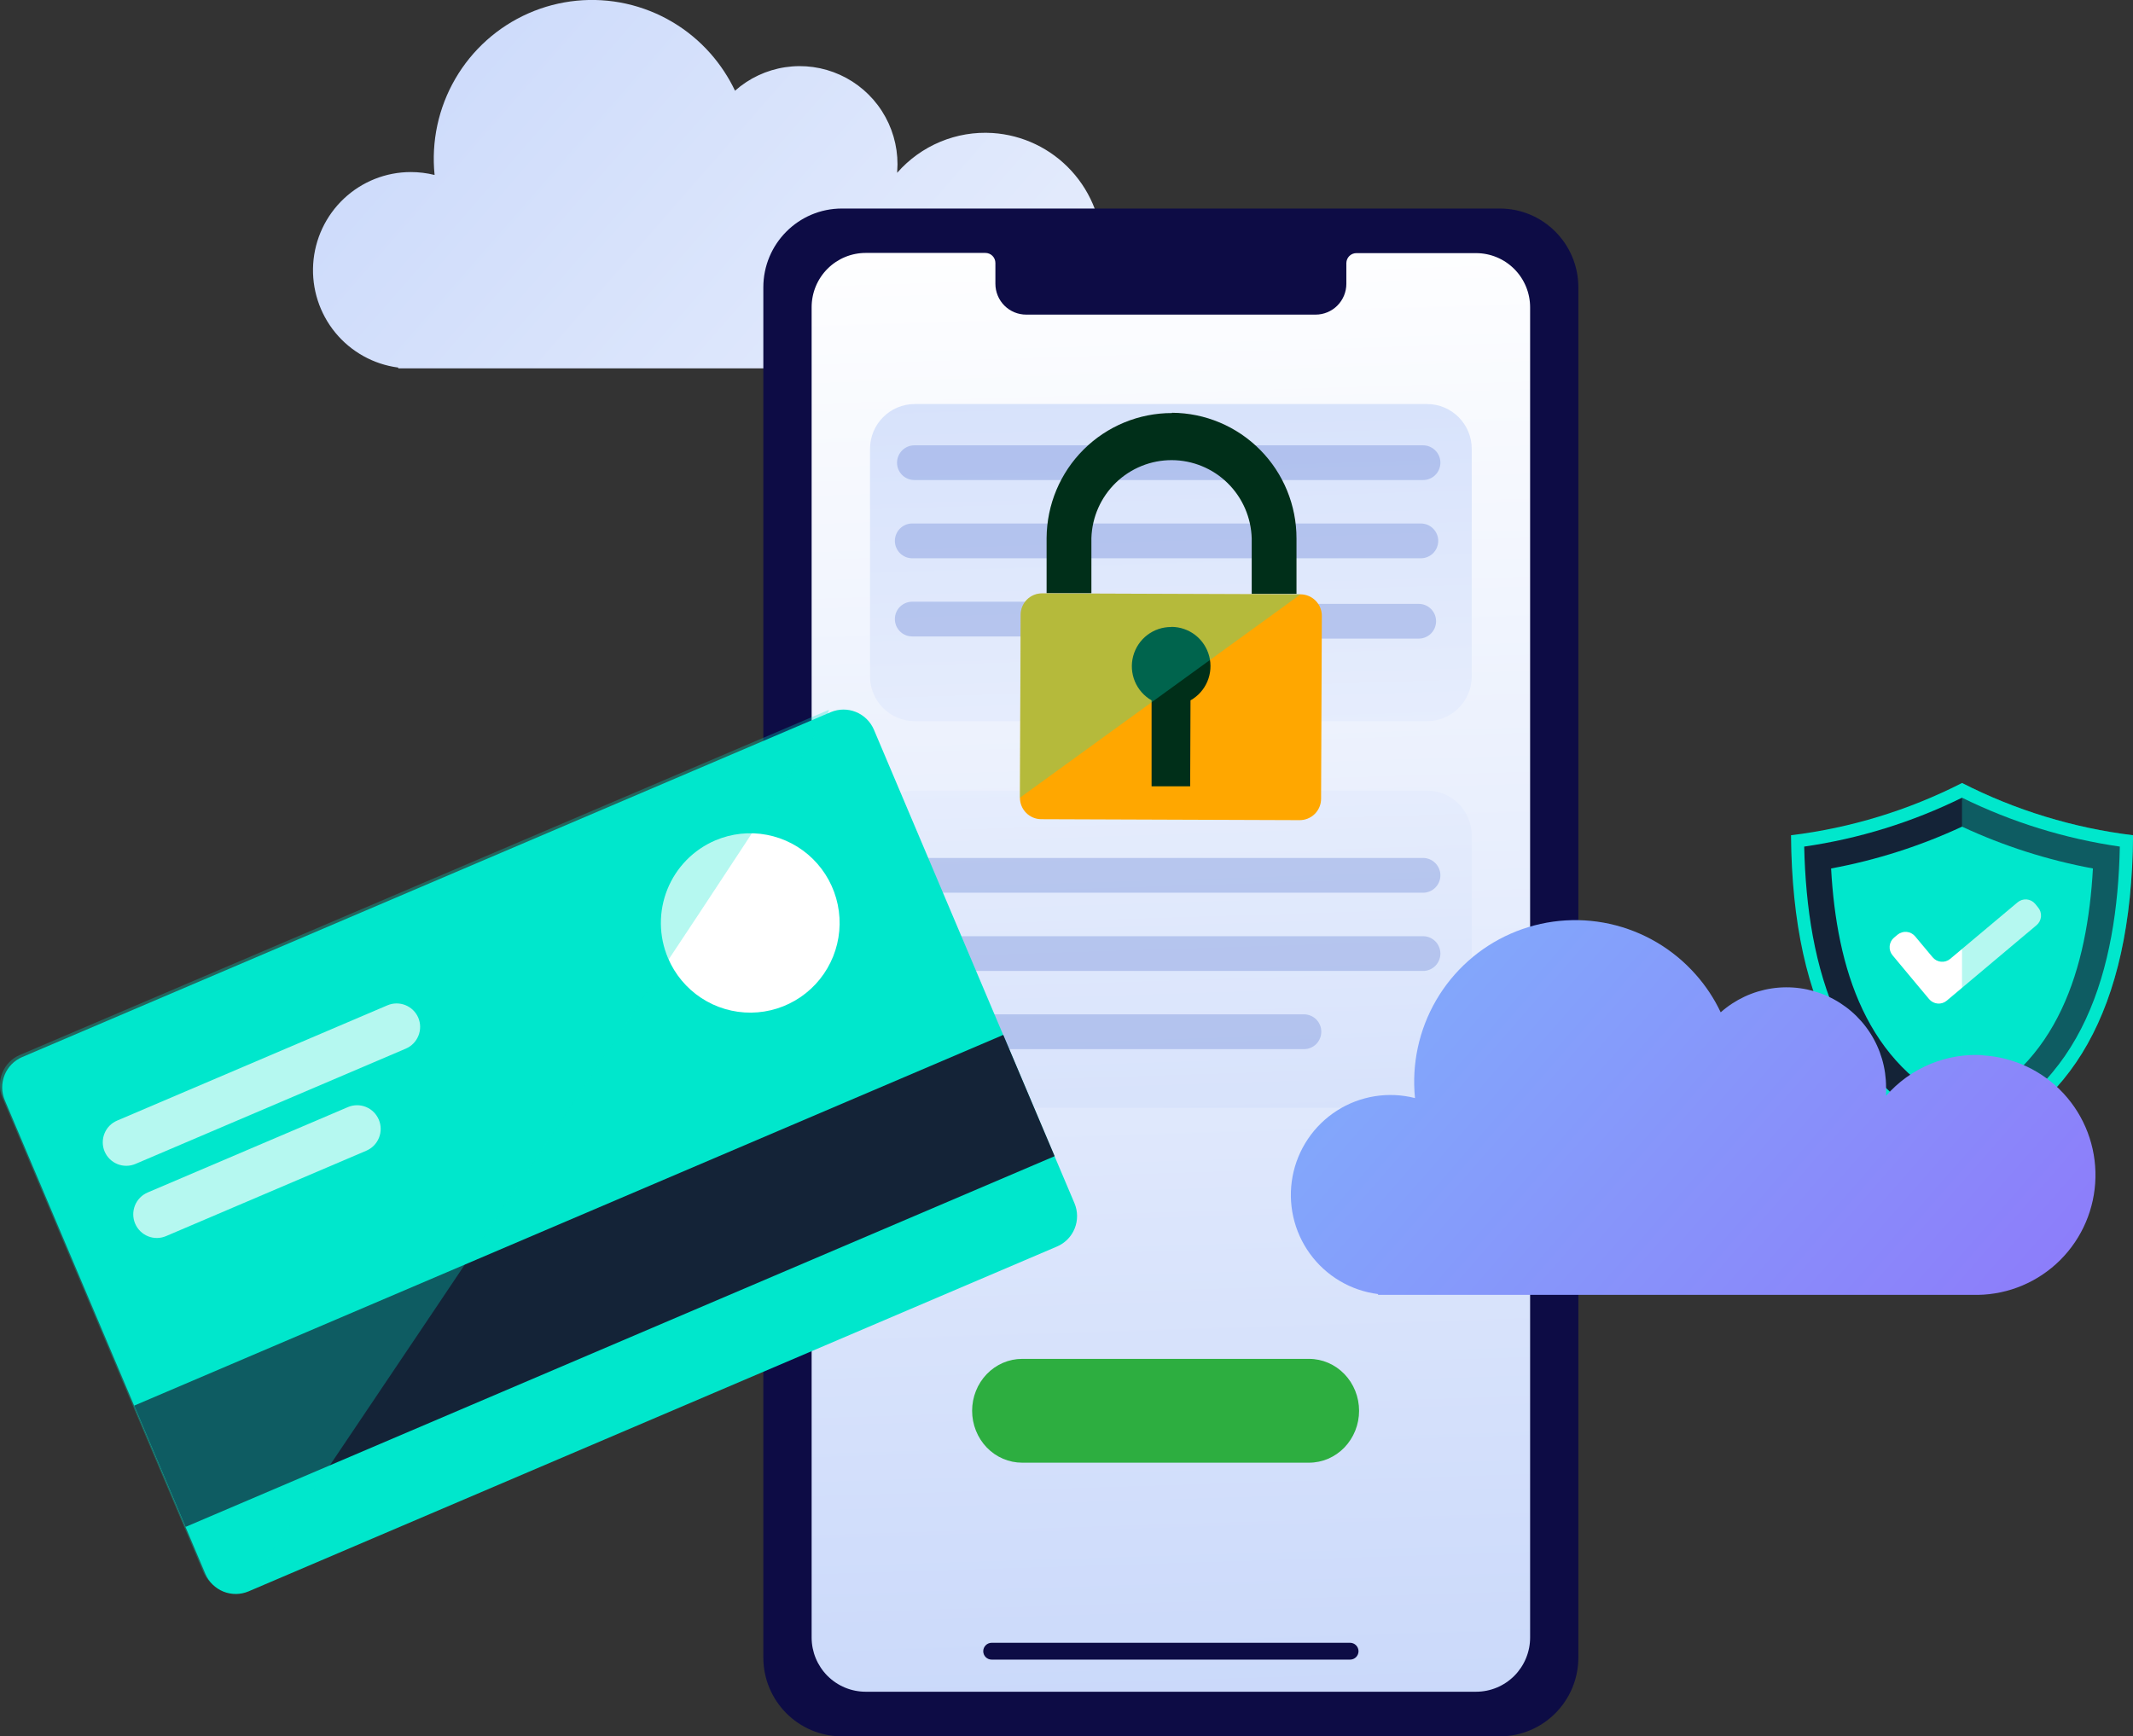 <svg width="226" height="184" viewBox="0 0 226 184" fill="none" xmlns="http://www.w3.org/2000/svg">
<rect x="0" y="0" width="226" height="184" fill="#333333" stroke="none"/>
<g clip-path="url(#clip0_998_5794)">
<path d="M105.158 14.095C103.266 13.976 101.371 14.295 99.621 15.026C97.87 15.757 96.309 16.881 95.058 18.312C95.058 18.01 95.094 17.715 95.094 17.414C95.096 15.411 94.522 13.451 93.441 11.769C92.36 10.086 90.817 8.753 88.999 7.929C87.181 7.105 85.164 6.825 83.192 7.124C81.219 7.422 79.374 8.286 77.879 9.612C77.2 8.188 76.328 6.866 75.288 5.682C72.937 3.012 69.803 1.159 66.335 0.391C62.868 -0.377 59.248 -0.02 55.995 1.411C52.743 2.841 50.028 5.27 48.24 8.349C46.452 11.428 45.684 14.997 46.047 18.541C45.221 18.336 44.372 18.233 43.521 18.233C40.888 18.234 38.355 19.242 36.435 21.05C34.515 22.858 33.353 25.332 33.184 27.969C33.016 30.606 33.854 33.208 35.527 35.248C37.201 37.287 39.586 38.611 42.197 38.951V39.037H104.643C107.848 38.965 110.902 37.653 113.167 35.375C115.433 33.098 116.734 30.031 116.801 26.814C116.867 23.596 115.693 20.478 113.524 18.108C111.355 15.738 108.358 14.3 105.158 14.095Z" fill="url(#paint0_linear_998_5794)"/>
<path fill-rule="evenodd" clip-rule="evenodd" d="M207.883 82.973C202.212 85.865 196.081 87.74 189.766 88.511C189.909 107.189 196.402 117.699 207.883 121.895C219.336 117.699 225.864 107.154 226.007 88.511C219.69 87.741 213.556 85.866 207.883 82.973Z" fill="#00E7CC"/>
<path fill-rule="evenodd" clip-rule="evenodd" d="M224.604 89.713C218.795 88.874 213.153 87.126 207.883 84.533C202.614 87.127 196.971 88.875 191.162 89.713C191.455 102.55 194.956 115.424 207.883 120.417C220.818 115.424 224.347 102.55 224.604 89.713Z" fill="#142337"/>
<path fill-rule="evenodd" clip-rule="evenodd" d="M221.755 92.032C216.964 91.145 212.303 89.656 207.883 87.6C203.463 89.657 198.802 91.146 194.011 92.032C194.598 102.549 197.704 112.93 207.883 117.427C218.069 112.93 221.168 102.549 221.755 92.032Z" fill="#00E7CC"/>
<path fill-rule="evenodd" clip-rule="evenodd" d="M202.908 99.215L204.769 101.442C204.881 101.576 205.018 101.687 205.172 101.768C205.327 101.849 205.496 101.899 205.669 101.914C205.843 101.929 206.018 101.91 206.184 101.857C206.35 101.805 206.504 101.72 206.638 101.607L213.767 95.623C213.9 95.51 214.054 95.425 214.22 95.372C214.385 95.318 214.56 95.299 214.734 95.313C214.907 95.328 215.076 95.377 215.231 95.457C215.386 95.537 215.523 95.648 215.635 95.781L215.943 96.162C216.056 96.295 216.141 96.45 216.194 96.616C216.247 96.783 216.266 96.958 216.252 97.132C216.237 97.306 216.188 97.476 216.108 97.631C216.028 97.787 215.919 97.924 215.786 98.037L206.265 106.04C206.132 106.152 205.978 106.237 205.812 106.29C205.645 106.342 205.471 106.362 205.297 106.346C205.124 106.331 204.955 106.281 204.8 106.2C204.646 106.119 204.509 106.009 204.397 105.875L203.23 104.481L200.525 101.234C200.412 101.1 200.327 100.946 200.274 100.78C200.221 100.613 200.201 100.438 200.216 100.264C200.23 100.089 200.279 99.92 200.359 99.765C200.439 99.609 200.549 99.471 200.682 99.359L201.061 99.043C201.331 98.825 201.675 98.721 202.02 98.753C202.364 98.785 202.683 98.951 202.908 99.215Z" fill="white"/>
<g style="mix-blend-mode:screen" opacity="0.29">
<path fill-rule="evenodd" clip-rule="evenodd" d="M207.883 121.895C219.336 117.699 225.864 107.154 226.007 88.511C219.69 87.741 213.556 85.866 207.883 82.973V121.895Z" fill="#00E7CC"/>
</g>
<path d="M158.908 22.098H89.203C84.606 22.098 80.878 25.838 80.878 30.453V175.645C80.878 180.26 84.606 184 89.203 184H158.908C163.506 184 167.233 180.26 167.233 175.645V30.453C167.233 25.838 163.506 22.098 158.908 22.098Z" fill="#0D0C45"/>
<path d="M142.652 27.866V30.071C142.652 30.938 142.309 31.77 141.698 32.383C141.087 32.996 140.259 33.34 139.395 33.34H108.73C108.302 33.341 107.878 33.257 107.482 33.093C107.086 32.929 106.726 32.689 106.423 32.385C106.119 32.082 105.879 31.721 105.715 31.324C105.551 30.927 105.466 30.501 105.466 30.071V27.866C105.466 27.584 105.355 27.314 105.156 27.114C104.957 26.915 104.688 26.803 104.407 26.803H91.723C90.204 26.803 88.748 27.408 87.674 28.486C86.6 29.564 85.996 31.026 85.996 32.55V173.526C85.996 175.05 86.6 176.512 87.674 177.59C88.748 178.667 90.204 179.273 91.723 179.273H156.395C157.147 179.273 157.892 179.124 158.587 178.835C159.282 178.547 159.913 178.123 160.445 177.59C160.976 177.056 161.398 176.422 161.686 175.725C161.974 175.028 162.122 174.28 162.122 173.526V32.571C162.122 31.047 161.519 29.585 160.445 28.508C159.371 27.43 157.914 26.824 156.395 26.824H143.711C143.434 26.824 143.168 26.933 142.97 27.128C142.772 27.323 142.658 27.588 142.652 27.866Z" fill="url(#paint1_linear_998_5794)"/>
<path d="M143.053 175.868H105.065C104.83 175.868 104.604 175.774 104.438 175.607C104.271 175.44 104.178 175.213 104.178 174.977C104.18 174.741 104.274 174.516 104.44 174.349C104.606 174.182 104.831 174.088 105.065 174.086H143.053C143.288 174.088 143.512 174.182 143.678 174.349C143.845 174.516 143.939 174.741 143.941 174.977C143.941 175.213 143.847 175.44 143.681 175.607C143.514 175.774 143.288 175.868 143.053 175.868Z" fill="#0D0C45"/>
<path d="M138.699 155H108.301C107.605 155.001 106.916 154.859 106.272 154.583C105.629 154.307 105.045 153.902 104.553 153.392C104.061 152.881 103.67 152.275 103.404 151.607C103.137 150.94 103 150.225 103 149.502C103 148.043 103.558 146.644 104.552 145.612C105.547 144.58 106.895 144 108.301 144H138.704C140.109 144.001 141.456 144.582 142.449 145.613C143.442 146.645 144 148.044 144 149.502C143.999 150.961 143.44 152.359 142.446 153.39C141.452 154.421 140.104 155 138.699 155Z" fill="#2DAE40"/>
<path d="M151.199 42.816H96.919C94.302 42.816 92.181 44.946 92.181 47.572V71.667C92.181 74.293 94.302 76.422 96.919 76.422H151.199C153.816 76.422 155.937 74.293 155.937 71.667V47.572C155.937 44.946 153.816 42.816 151.199 42.816Z" fill="url(#paint2_linear_998_5794)"/>
<g opacity="0.39">
<path d="M150.776 50.87H96.884C96.642 50.87 96.403 50.824 96.18 50.732C95.957 50.64 95.754 50.504 95.583 50.333C95.412 50.163 95.277 49.959 95.184 49.736C95.092 49.512 95.044 49.273 95.044 49.031C95.046 48.542 95.241 48.074 95.585 47.73C95.93 47.385 96.397 47.191 96.884 47.191H150.776C151.263 47.191 151.73 47.385 152.075 47.73C152.419 48.074 152.614 48.542 152.616 49.031C152.616 49.273 152.568 49.512 152.476 49.736C152.383 49.959 152.248 50.163 152.077 50.333C151.906 50.504 151.703 50.64 151.48 50.732C151.257 50.824 151.018 50.87 150.776 50.87Z" fill="url(#paint3_linear_998_5794)"/>
<path d="M150.547 59.16H96.655C96.168 59.16 95.701 58.966 95.356 58.622C95.012 58.277 94.817 57.809 94.815 57.321C94.815 56.831 95.009 56.362 95.354 56.015C95.699 55.669 96.167 55.475 96.655 55.475H150.547C151.035 55.475 151.503 55.669 151.848 56.015C152.193 56.362 152.387 56.831 152.387 57.321C152.385 57.809 152.19 58.277 151.846 58.622C151.501 58.966 151.034 59.16 150.547 59.16Z" fill="url(#paint4_linear_998_5794)"/>
<path d="M118.766 67.442H96.655C96.413 67.443 96.174 67.396 95.951 67.304C95.728 67.212 95.525 67.077 95.354 66.906C95.183 66.735 95.048 66.532 94.955 66.308C94.863 66.085 94.815 65.845 94.815 65.603C94.815 65.361 94.863 65.121 94.955 64.897C95.048 64.674 95.183 64.471 95.354 64.3C95.525 64.129 95.728 63.994 95.951 63.902C96.174 63.81 96.413 63.763 96.655 63.764H118.766C119.252 63.764 119.718 63.957 120.062 64.302C120.405 64.647 120.598 65.115 120.598 65.603C120.598 66.091 120.405 66.558 120.062 66.903C119.718 67.248 119.252 67.442 118.766 67.442Z" fill="url(#paint5_linear_998_5794)"/>
<path d="M150.318 67.672H128.207C127.721 67.672 127.255 67.478 126.911 67.134C126.568 66.789 126.375 66.321 126.375 65.833C126.375 65.346 126.568 64.878 126.911 64.533C127.255 64.188 127.721 63.994 128.207 63.994H150.318C150.56 63.993 150.799 64.04 151.022 64.132C151.245 64.224 151.448 64.359 151.619 64.53C151.79 64.701 151.925 64.904 152.018 65.128C152.11 65.351 152.158 65.591 152.158 65.833C152.158 66.075 152.11 66.315 152.018 66.539C151.925 66.762 151.79 66.965 151.619 67.136C151.448 67.307 151.245 67.442 151.022 67.534C150.799 67.626 150.56 67.673 150.318 67.672Z" fill="url(#paint6_linear_998_5794)"/>
</g>
<path d="M96.919 117.391L151.199 117.391C153.816 117.391 155.937 115.261 155.937 112.635V88.54C155.937 85.914 153.816 83.785 151.199 83.785H96.919C94.302 83.785 92.181 85.914 92.181 88.54V112.635C92.181 115.261 94.302 117.391 96.919 117.391Z" fill="url(#paint7_linear_998_5794)"/>
<g opacity="0.38">
<path d="M150.776 94.603H96.884C96.397 94.603 95.93 94.41 95.585 94.065C95.241 93.72 95.046 93.253 95.044 92.764C95.044 92.275 95.238 91.805 95.583 91.459C95.928 91.112 96.396 90.918 96.884 90.918H150.776C151.264 90.918 151.732 91.112 152.077 91.459C152.422 91.805 152.616 92.275 152.616 92.764C152.614 93.253 152.419 93.72 152.075 94.065C151.73 94.41 151.263 94.603 150.776 94.603Z" fill="url(#paint8_linear_998_5794)"/>
<path d="M150.776 102.894H96.884C96.396 102.894 95.928 102.7 95.583 102.354C95.238 102.007 95.044 101.538 95.044 101.048C95.046 100.56 95.241 100.092 95.585 99.747C95.93 99.403 96.397 99.209 96.884 99.209H150.776C151.263 99.209 151.73 99.403 152.075 99.747C152.419 100.092 152.614 100.56 152.616 101.048C152.616 101.538 152.422 102.007 152.077 102.354C151.732 102.7 151.264 102.894 150.776 102.894Z" fill="url(#paint9_linear_998_5794)"/>
<path d="M138.164 111.176H96.884C96.397 111.176 95.93 110.982 95.585 110.637C95.241 110.293 95.046 109.825 95.044 109.336C95.044 108.847 95.238 108.377 95.583 108.031C95.928 107.685 96.396 107.49 96.884 107.49H138.164C138.405 107.49 138.644 107.538 138.867 107.631C139.09 107.724 139.292 107.86 139.462 108.031C139.632 108.203 139.767 108.407 139.859 108.63C139.951 108.854 139.997 109.094 139.996 109.336C139.996 109.824 139.803 110.292 139.46 110.637C139.116 110.982 138.65 111.176 138.164 111.176Z" fill="url(#paint10_linear_998_5794)"/>
</g>
<path d="M124.184 43.771C120.676 43.765 117.308 45.154 114.817 47.634C112.326 50.114 110.915 53.482 110.892 57.004V62.866H115.638V57.011C115.71 54.793 116.64 52.691 118.232 51.15C119.824 49.61 121.951 48.753 124.162 48.761C126.373 48.77 128.494 49.643 130.074 51.195C131.654 52.748 132.568 54.857 132.624 57.075V62.937H137.369V57.075C137.377 53.554 135.994 50.174 133.522 47.675C131.051 45.175 127.693 43.761 124.184 43.742" fill="#002F19"/>
<path fill-rule="evenodd" clip-rule="evenodd" d="M137.706 86.911L110.319 86.81C109.72 86.806 109.146 86.565 108.724 86.138C108.302 85.712 108.065 85.135 108.065 84.533L108.143 65.137C108.147 64.536 108.388 63.961 108.813 63.538C109.239 63.115 109.814 62.879 110.412 62.881L137.799 62.981C138.398 62.985 138.972 63.227 139.394 63.654C139.817 64.08 140.054 64.657 140.054 65.259L139.975 84.655C139.971 85.256 139.73 85.831 139.305 86.254C138.88 86.676 138.305 86.913 137.706 86.911Z" fill="#FFA700"/>
<path fill-rule="evenodd" clip-rule="evenodd" d="M124.091 66.444C123.175 66.439 122.283 66.739 121.554 67.296C120.826 67.854 120.302 68.638 120.065 69.527C119.828 70.415 119.89 71.357 120.243 72.206C120.596 73.054 121.219 73.762 122.015 74.217V83.326H126.103L126.139 74.217C126.937 73.768 127.565 73.066 127.924 72.22C128.283 71.375 128.353 70.435 128.123 69.545C127.893 68.656 127.377 67.868 126.654 67.304C125.931 66.741 125.043 66.433 124.127 66.43" fill="#002F19"/>
<g style="mix-blend-mode:screen" opacity="0.29">
<path fill-rule="evenodd" clip-rule="evenodd" d="M108.065 84.533L108.143 65.137C108.147 64.536 108.388 63.961 108.813 63.538C109.239 63.115 109.814 62.879 110.412 62.881L137.799 62.981" fill="#00E7CC"/>
</g>
<path d="M210.116 111.816C208.189 111.697 206.259 112.023 204.477 112.77C202.695 113.518 201.108 114.666 199.837 116.126C199.837 115.825 199.837 115.523 199.837 115.214C199.839 113.176 199.254 111.182 198.153 109.47C197.052 107.758 195.482 106.401 193.632 105.563C191.781 104.725 189.729 104.44 187.721 104.744C185.714 105.048 183.836 105.927 182.315 107.276C181.631 105.825 180.744 104.48 179.68 103.282C177.287 100.568 174.098 98.686 170.571 97.906C167.044 97.127 163.362 97.491 160.055 98.945C156.747 100.399 153.984 102.869 152.164 105.999C150.344 109.129 149.56 112.758 149.925 116.363C148.528 116.007 147.074 115.941 145.651 116.17C144.229 116.399 142.868 116.918 141.653 117.695C140.438 118.472 139.394 119.49 138.586 120.688C137.778 121.885 137.223 123.236 136.955 124.657C136.687 126.077 136.712 127.538 137.028 128.949C137.345 130.36 137.945 131.691 138.794 132.859C139.642 134.028 140.72 135.01 141.961 135.745C143.202 136.48 144.58 136.952 146.009 137.132V137.218H209.558C212.836 137.169 215.967 135.845 218.292 133.525C220.616 131.205 221.953 128.07 222.021 124.781C222.089 121.491 220.882 118.304 218.655 115.89C216.428 113.475 213.354 112.023 210.081 111.837L210.116 111.816Z" fill="url(#paint11_linear_998_5794)"/>
<path fill-rule="evenodd" clip-rule="evenodd" d="M2.348 112.018L88.022 75.467C88.872 75.109 89.829 75.102 90.684 75.448C91.539 75.793 92.223 76.464 92.589 77.313L113.848 127.514C114.206 128.367 114.212 129.327 113.866 130.184C113.52 131.042 112.85 131.727 112.001 132.09L26.327 168.641C25.478 168.999 24.523 169.005 23.669 168.66C22.815 168.314 22.132 167.644 21.767 166.795L0.508 116.594C0.148 115.743 0.14 114.782 0.484 113.924C0.829 113.066 1.5 112.381 2.348 112.018Z" fill="#00E7CC"/>
<path d="M106.299 109.669L14.219 148.953L19.663 161.805L111.743 122.521L106.299 109.669Z" fill="#142337"/>
<path fill-rule="evenodd" clip-rule="evenodd" d="M12.412 118.749L41.044 106.536C41.65 106.276 42.334 106.267 42.946 106.51C43.559 106.754 44.051 107.23 44.315 107.836C44.444 108.14 44.512 108.465 44.515 108.795C44.518 109.124 44.456 109.451 44.333 109.757C44.21 110.063 44.028 110.341 43.798 110.576C43.568 110.811 43.293 110.998 42.991 111.127L14.359 123.339C14.057 123.468 13.733 123.537 13.405 123.54C13.077 123.544 12.751 123.482 12.447 123.36C12.143 123.237 11.865 123.055 11.631 122.825C11.396 122.594 11.209 122.32 11.081 122.017C10.826 121.407 10.823 120.719 11.073 120.107C11.322 119.494 11.804 119.005 12.412 118.749Z" fill="white"/>
<path fill-rule="evenodd" clip-rule="evenodd" d="M15.64 126.37L36.864 117.319C37.473 117.06 38.16 117.055 38.773 117.304C39.386 117.553 39.876 118.037 40.135 118.648C40.264 118.951 40.332 119.276 40.335 119.605C40.339 119.934 40.278 120.261 40.155 120.567C40.033 120.872 39.852 121.15 39.623 121.386C39.393 121.621 39.12 121.809 38.818 121.938L17.594 130.99C17.292 131.119 16.968 131.187 16.639 131.19C16.311 131.193 15.985 131.131 15.681 131.007C15.376 130.884 15.099 130.701 14.865 130.47C14.631 130.239 14.444 129.964 14.316 129.661C14.058 129.048 14.053 128.358 14.301 127.741C14.549 127.124 15.031 126.632 15.64 126.37Z" fill="white"/>
<path fill-rule="evenodd" clip-rule="evenodd" d="M75.789 89.057C77.513 88.323 79.415 88.117 81.255 88.467C83.094 88.817 84.79 89.706 86.126 91.023C87.462 92.34 88.38 94.024 88.762 95.864C89.144 97.704 88.975 99.616 88.275 101.359C87.574 103.102 86.375 104.598 84.828 105.657C83.281 106.716 81.455 107.291 79.583 107.309C77.71 107.327 75.874 106.787 74.307 105.759C72.74 104.73 71.512 103.258 70.778 101.528C70.291 100.379 70.034 99.145 70.022 97.897C70.01 96.648 70.243 95.409 70.709 94.251C71.174 93.093 71.862 92.038 72.734 91.147C73.606 90.255 74.644 89.546 75.789 89.057Z" fill="white"/>
<g style="mix-blend-mode:screen" opacity="0.29">
<path fill-rule="evenodd" clip-rule="evenodd" d="M2.119 111.788L87.786 75.237C89.547 74.518 26.091 168.411 26.091 168.411C25.242 168.771 24.286 168.778 23.432 168.432C22.577 168.086 21.894 167.415 21.531 166.565L0.272 116.364C-0.088 115.512 -0.097 114.552 0.248 113.694C0.593 112.836 1.263 112.15 2.112 111.788" fill="#00E7CC"/>
</g>
</g>
<defs>
<linearGradient id="paint0_linear_998_5794" x1="38.625" y1="-4.871" x2="157.109" y2="98.613" gradientUnits="userSpaceOnUse">
<stop stop-color="#C9D8FA"/>
<stop offset="1" stop-color="white"/>
</linearGradient>
<linearGradient id="paint1_linear_998_5794" x1="126.554" y1="184.172" x2="121.565" y2="23.083" gradientUnits="userSpaceOnUse">
<stop stop-color="#C9D8FA"/>
<stop offset="1" stop-color="white"/>
</linearGradient>
<linearGradient id="paint2_linear_998_5794" x1="122.431" y1="7.917" x2="126.555" y2="138.045" gradientUnits="userSpaceOnUse">
<stop stop-color="#C9D8FA"/>
<stop offset="1" stop-color="white"/>
</linearGradient>
<linearGradient id="paint3_linear_998_5794" x1="271.131" y1="137.672" x2="-36.238" y2="-45.969" gradientUnits="userSpaceOnUse">
<stop offset="0.55" stop-color="#718BD8"/>
<stop offset="0.8" stop-color="#3E50A9"/>
</linearGradient>
<linearGradient id="paint4_linear_998_5794" x1="270.902" y1="145.962" x2="-36.467" y2="-37.679" gradientUnits="userSpaceOnUse">
<stop offset="0.55" stop-color="#718BD8"/>
<stop offset="0.8" stop-color="#3E50A9"/>
</linearGradient>
<linearGradient id="paint5_linear_998_5794" x1="174.527" y1="105.818" x2="35.096" y2="22.505" gradientUnits="userSpaceOnUse">
<stop offset="0.55" stop-color="#718BD8"/>
<stop offset="0.8" stop-color="#3E50A9"/>
</linearGradient>
<linearGradient id="paint6_linear_998_5794" x1="206.086" y1="106.048" x2="66.648" y2="22.735" gradientUnits="userSpaceOnUse">
<stop offset="0.55" stop-color="#718BD8"/>
<stop offset="0.8" stop-color="#3E50A9"/>
</linearGradient>
<linearGradient id="paint7_linear_998_5794" x1="125.68" y1="152.283" x2="121.556" y2="22.162" gradientUnits="userSpaceOnUse">
<stop stop-color="#C9D8FA"/>
<stop offset="1" stop-color="white"/>
</linearGradient>
<linearGradient id="paint8_linear_998_5794" x1="271.131" y1="181.406" x2="-36.238" y2="-2.235" gradientUnits="userSpaceOnUse">
<stop offset="0.55" stop-color="#718BD8"/>
<stop offset="0.8" stop-color="#3E50A9"/>
</linearGradient>
<linearGradient id="paint9_linear_998_5794" x1="271.131" y1="189.689" x2="-36.237" y2="6.048" gradientUnits="userSpaceOnUse">
<stop offset="0.55" stop-color="#718BD8"/>
<stop offset="0.8" stop-color="#3E50A9"/>
</linearGradient>
<linearGradient id="paint10_linear_998_5794" x1="232.886" y1="178.754" x2="-7.837" y2="34.937" gradientUnits="userSpaceOnUse">
<stop offset="0.55" stop-color="#718BD8"/>
<stop offset="0.8" stop-color="#3E50A9"/>
</linearGradient>
<linearGradient id="paint11_linear_998_5794" x1="142.409" y1="92.513" x2="262.975" y2="197.821" gradientUnits="userSpaceOnUse">
<stop stop-color="#80B0FB"/>
<stop offset="0.5" stop-color="#8C80FA"/>
<stop offset="1" stop-color="#9755FA"/>
</linearGradient>
<clipPath id="clip0_998_5794">
<rect width="226" height="184" fill="white"/>
</clipPath>
</defs>
</svg>
